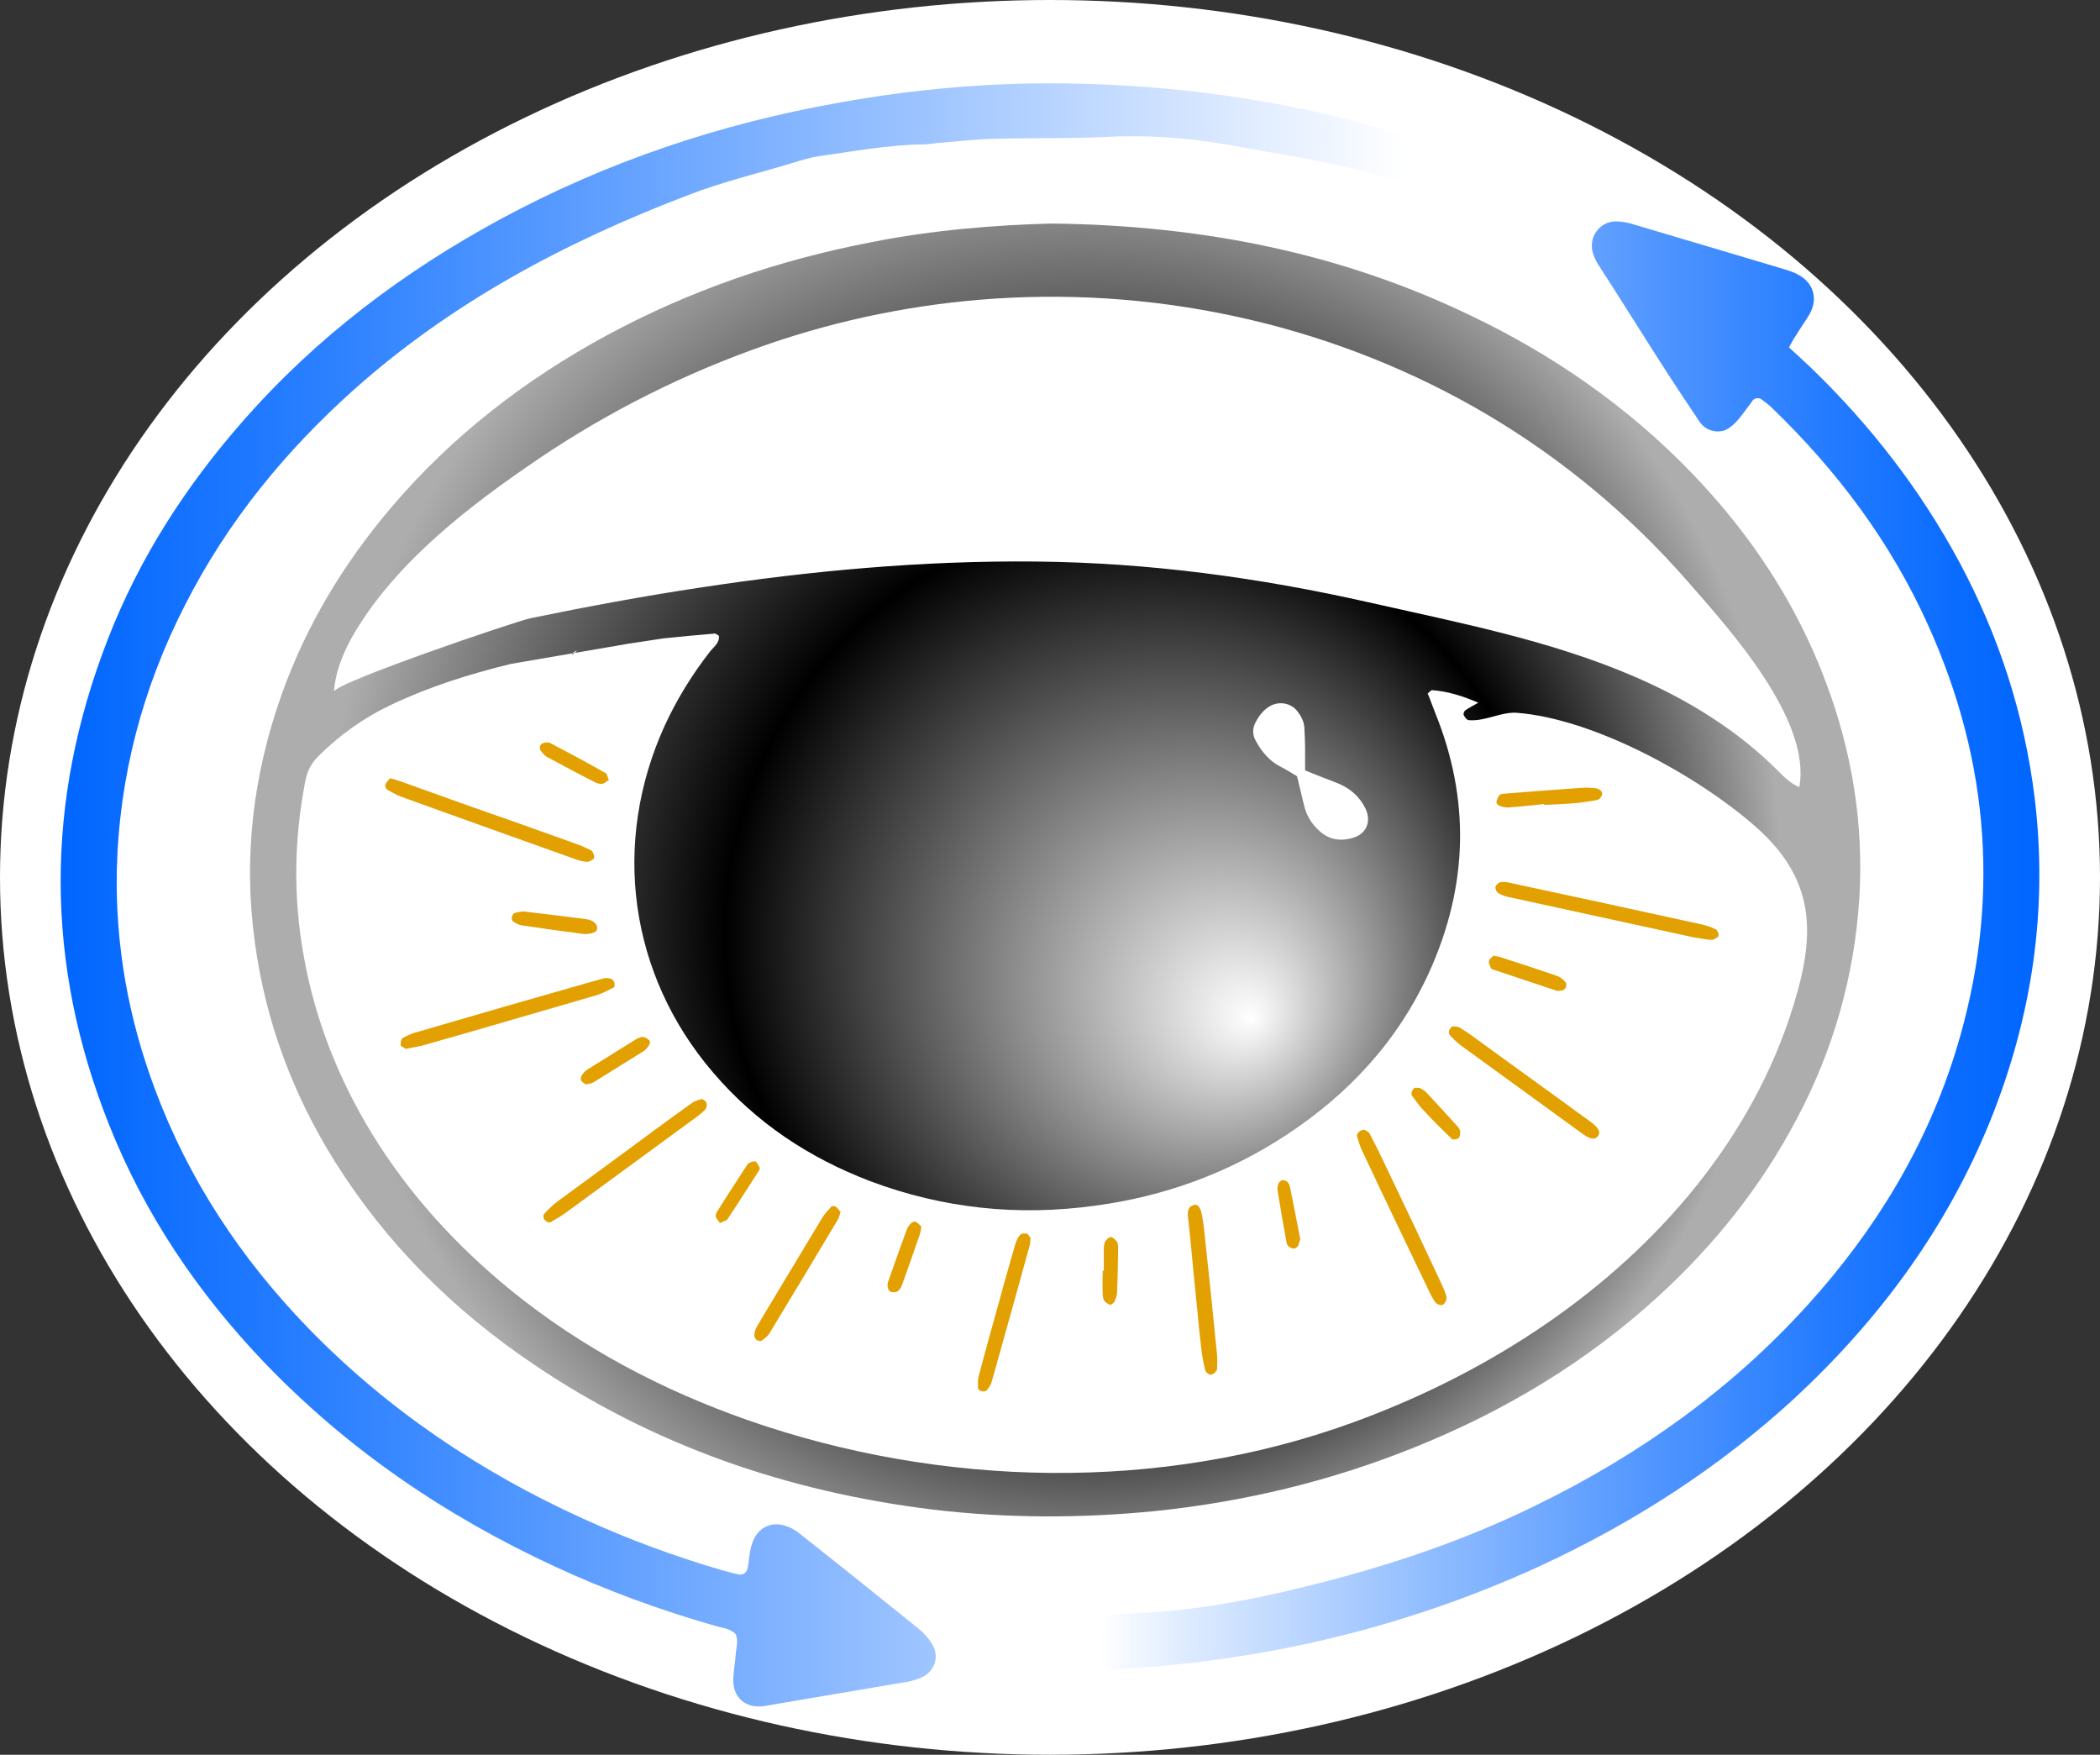 <?xml version="1.0" encoding="UTF-8"?>
<svg xmlns="http://www.w3.org/2000/svg" xmlns:xlink="http://www.w3.org/1999/xlink" viewBox="0 0 4460.4 3726.6">
  <rect x="0" y="0" width="4460.4" height="3726.6" fill="#333333" stroke="none"/>
  <defs>
    <style>
      .cls-1 {
        fill: url(#linear-gradient-2);
      }

      .cls-2 {
        fill: #e2a001;
      }

      .cls-3 {
        fill: #fff;
      }

      .cls-4 {
        fill: url(#radial-gradient);
      }

      .cls-5 {
        fill: url(#linear-gradient);
      }
    </style>
    <radialGradient id="radial-gradient" cx="2249.67" cy="1850.65" fx="2675.5" fy="1534.37" r="1558.76" gradientTransform="translate(10.58 3698.2) scale(.99 -1)" gradientUnits="userSpaceOnUse">
      <stop offset="0" stop-color="#fff"/>
      <stop offset=".57" stop-color="#000"/>
      <stop offset="1" stop-color="#adadad"/>
    </radialGradient>
    <linearGradient id="linear-gradient" x1="128.83" y1="1900.49" x2="2984.13" y2="1900.49" gradientUnits="userSpaceOnUse">
      <stop offset="0" stop-color="#06f"/>
      <stop offset=".19" stop-color="#297fff"/>
      <stop offset=".6" stop-color="#92bdff"/>
      <stop offset="1" stop-color="#fff"/>
    </linearGradient>
    <linearGradient id="linear-gradient-2" x1="2333.1" y1="2008.22" x2="4331.56" y2="2008.22" gradientUnits="userSpaceOnUse">
      <stop offset="0" stop-color="#fff"/>
      <stop offset=".09" stop-color="#dfecff"/>
      <stop offset=".35" stop-color="#91bdff"/>
      <stop offset=".58" stop-color="#5397ff"/>
      <stop offset=".77" stop-color="#257cff"/>
      <stop offset=".91" stop-color="#0a6cff"/>
      <stop offset="1" stop-color="#06f"/>
    </linearGradient>
  </defs>
  <g id="Layer_4" data-name="Layer 4">
    <ellipse class="cls-3" cx="2230.2" cy="1863.3" rx="2230.2" ry="1863.3"/>
  </g>
  <g id="Layer_1" data-name="Layer 1">
    <path class="cls-4" d="M2233.9,474.7c321.6,3.9,614.4,62.9,890,195.5,176,84.1,334.1,193.9,470.3,335.3,124.6,129.6,221.9,276.4,285,446,54.5,146,79.4,297.6,70.1,453.9-10.2,167.2-55.3,325.1-134,472.7-75.5,142.9-174.4,266.3-292.7,374.6-152.6,139.8-327,244.2-518.5,321.2-176.8,71.4-360.5,115.4-549.7,135.1-158.1,15.7-316.1,15.7-474.2-3.2-306-37.7-591.8-135.1-849.5-310.2-168.2-113.9-309.9-254.4-418.9-428-89.5-142.9-147.9-298.4-170.5-466.5-24.9-179.8-3.9-355,56.9-526.1,52.2-146.8,131.6-278,232.1-396.5,129.3-152.3,285-272.5,459.4-366.8,176-95,363.7-159.4,559.9-197.1,132.8-26.5,266.8-36.8,384.3-39.9ZM1225.6,1381.7c-3.1,0-6.3,3.2-9.4,5.5.8-.8.8.8-1.6,4.7M1336.2,1366.8,1084.5,1410.1c-86.5,21.2-172.1,47.9-253.1,86.4-58.4,27.5-109.8,64.3-155.7,110-14.8,14.9-23.4,31.4-27.3,52.6-24.1,124.1-25.7,248.1-3.1,372.2,24.1,135.1,74,260.7,145.6,377.7,78.7,128,178.3,236.4,293.5,330.6,151.8,123.3,322.3,212.9,506.1,277.2,408.8,142.1,872.8,153.1,1281.6,4.7,270.2-98.1,526.4-258.4,713.3-481.4,93.4-111.6,168.2-238.8,214.9-376.9,54.5-163.4,66.1-287.5-73.2-409.2-122.2-106.8-341-227.7-506.1-240.3-24.1-1.6-49.8,9.5-74.7,14.1-8.6,1.6-17.9,2.4-27.3,1.6-3.9-.8-7.8-6.3-10.2-11-.8-2.4.8-7.9,3.1-9.5,8.6-6.3,18.7-11,28-16.5-34.3-14.9-66.1-24.3-98.1-26.7-2.3,0-5.5,3.9-9.4,7.1,5.5,12.6,10.2,26.7,15.5,40,75.5,185.4,70.1,369.1-11.7,550.5-66.1,146-170.5,259.2-302.9,346.3-123.8,81.7-260.1,131.2-406.5,150.8-163.6,22.8-323.1,6.3-478.1-51.8-130-49.5-242.9-124.1-334.1-230.9-178.3-208.1-216.4-486.9-102.8-736.6,26.5-57.4,59.2-110,97.3-158.7,7.8-9.5,19.4-17.2,17.9-32.2-3.1-1.6-6.3-4.7-8.6-4.7-36.6,3.2-72.4,6.3-109,10.2M755.3,1340.1c-25.7,42.4-42.8,85.6-45.9,128.8,1.6-18.8,387-150,418.9-156.3,118.3-24.3,236.7-46.3,355.9-64.3,236.7-36.2,476.5-58.1,715.6-55.8,239.9,2.4,472.6,33.8,706.2,86.4,190.7,43.2,384.7,80.1,565.3,157.9,113,48.7,219.5,113.9,306.8,201.8,13.2,13.3,26.5,25.9,43.6,33,26.5-143.7-151.1-338.5-237.5-437.4-121.5-139-264.8-258.4-423.6-352.6-315.4-186.9-685.2-271.7-1049.6-247.3-164.2,11-327.8,44-483.6,98.1-172.1,59.7-336.4,142.1-486.7,244.2-141,95.7-295.1,213.5-385.4,363.5Z"/>
  </g>
  <g id="Layer_2" data-name="Layer 2">
    <path class="cls-2" d="M3630.8,1995.8c-10.2-1.6-23.4-3.2-35.1-5.5-130-28.3-259.3-56.6-389.4-84.8-8.6-1.6-17.9-4.7-24.9-9.5-3.1-2.4-6.3-9.5-4.7-13.3.8-3.9,7-8.7,10.9-9.5,8.6-.8,17.9.8,26.5,3.2,131.6,28.3,263.2,56.6,394.7,85.6,12.5,2.4,24.9,6.3,35.9,11.8,3.1,1.6,6.3,9.5,5.5,13.3-.8,3.9-7.8,6.3-11.7,8.7h-7.7Z"/>
    <path class="cls-2" d="M828.5,1652.7c8.6,2.4,17.1,4.7,25.7,7.9,78.7,28.3,157.3,56.6,236.7,84.1,45.9,16.5,92.6,33,138.6,49.5,8.6,3.2,16.3,7.1,24.9,11,5.5,2.4,10.2,15.7,6.3,18.8-3.9,3.2-9.4,6.3-14,6.3-8.6-.8-17.9-3.2-26.5-6.3-123-44-246.8-88-369.8-132.7-10.2-3.9-19.4-9.5-28.8-14.9-2.3-1.6-3.9-7.1-3.1-9.5,1.4-4.9,5.3-8.7,10-14.2Z"/>
    <path class="cls-2" d="M861.9,2227.5c-5.5-3.9-10.9-5.5-10.9-7.9,0-4.7.8-12.6,3.9-14.9,10.9-6.3,22.6-11,35.1-14.1,118.3-34.6,237.5-69.1,356.6-102.9,12.5-3.2,24.1-7.1,36.6-10.2,4.7-.8,10.9,0,15.5,1.6,2.3.8,5.5,4.7,6.3,7.9s.8,9.5-1.6,10.2c-10.9,5.5-22.6,11.8-34.3,15.7-59.2,17.2-118.3,34.6-178.3,51.8-64.6,18.8-129.3,37.7-193.9,55.8-12.4,3-24.9,4.6-35,7Z"/>
    <path class="cls-2" d="M1163.2,2595.8c-2.3-2.4-6.3-3.9-7.8-7.1-1.6-3.2-1.6-8.7,0-10.2,8.6-9.5,17.1-18,27.3-25.9,69.3-51,138.6-101.3,207.1-152.3,26.5-19.6,53-38.4,80.2-58.1,5.5-3.9,13.2-6.3,19.4-7.9,2.3-.8,7,2.4,9.4,4.7,1.6,2.4,3.1,7.1,2.3,10.2-.8,3.2-2.3,7.1-5.5,9.5-7.8,7.1-16.3,14.1-25.7,20.4-88,64.3-176.8,129.6-264.8,193.9-10.2,7.9-21,14.1-32,20.4-2.9,3.2-6.8,2.4-9.9,2.4Z"/>
    <path class="cls-2" d="M2898.1,2399.4c3.1,1.6,8.6,3.9,10.9,7.9,11.7,22.8,23.4,45.5,34.3,69.1,39.7,82.5,78.7,165,117.5,248.1,4.7,10.2,9.4,20.4,11.7,30.6.8,3.9-2.3,10.2-5.5,14.1-3.9,4.7-14.8,1.6-18.7-3.9-3.1-4.7-6.3-9.5-8.6-14.1-49-102.1-98.1-204.2-146.4-307.1-4.7-9.5-7.8-20.4-10.9-30.6-2.3-5.4,7.9-15.6,15.7-14.1Z"/>
    <path class="cls-2" d="M3084.9,2179.6c4.7.8,10.9,0,14.8,2.4,9.4,5.5,18.7,11.8,27.3,18,79.4,58.1,159.7,115.4,239.1,173.5,6.3,3.9,11.7,8.7,17.9,13.3,12.5,10.2,16.3,19.6,9.4,26.7-6.3,7.1-14.8,6.3-29.6-3.9-4.7-3.2-8.6-6.3-13.2-9.5-82.6-59.7-165-120.1-247.6-179.8-8.6-6.3-16.3-14.1-23.4-22-2.3-2.4-2.3-7.1-1.6-10.2.8-3,3.8-5.4,6.9-8.5Z"/>
    <path class="cls-2" d="M2528.2,2630.3c-1.6-14.1-3.1-29.1-4.7-43.2-1.6-17.2.8-24.3,10.9-27.5,10.2-3.9,16.3,4.7,19.4,25.9,1.6,8.7,3.1,18,3.9,27.5,9.4,85.6,17.9,170.4,26.5,256,1.6,12.6,1.6,25.9.8,38.4,0,3.9-5.5,8.7-9.4,11-5.5,3.2-14.8-2.4-16.3-10.2-2.3-12.6-5.5-25.1-7-37.7-3.1-27.5-6.3-54.2-8.6-81.7-5.3-53.3-10.8-105.9-15.5-158.5h0Z"/>
    <path class="cls-2" d="M2188.8,2628.7c-.8,4.7,0,10.2-1.6,15.7-26.5,96.6-53.7,193.9-81,290.6-1.6,6.3-6.3,12.6-10.9,18-1.6,1.6-7,2.4-10.2,1.6-3.1-.8-7.8-3.9-7.8-6.3,0-8.7-.8-18,1.6-26.7,14-52.6,28.8-106,43.6-158.7,10.9-40.8,22.6-80.9,34.3-121.7,2.3-7.1,5.5-14.1,10.2-18.8,2.3-3.2,9.4-3.2,14.8-2.4,2.3.9,3.8,5.7,7,8.7Z"/>
    <path class="cls-2" d="M1785.4,2573.8c-2.3,6.3-3.1,11.8-5.5,15.7-48.3,80.9-97.3,162.6-146.4,243.4-3.9,5.5-10.2,10.2-15.5,14.1-2.3,1.6-7,.8-10.2-.8-2.3-1.6-5.5-5.5-5.5-8.7,0-5.5.8-11,3.1-15.7,4.7-9.5,10.9-18.8,16.3-28.3,41.2-68.3,82.6-137.5,123.8-205.8,5.5-9.5,13.2-17.2,20.2-25.1,1.6-1.6,7.8-1.6,9.4,0,4.1,2.6,6.4,7.3,10.3,11.2Z"/>
    <path class="cls-2" d="M3279.7,1707.6c-24.9,2.4-49.8,5.5-75.5,7.1-7,.8-14-1.6-20.2-3.9-2.3-.8-6.3-5.5-5.5-7.9.8-4.7,3.1-9.5,5.5-13.3,1.6-2.4,6.3-3.9,9.4-3.9,56.1-4.7,111.4-8.7,167.4-12.6,8.6-.8,17.9,0,27.3.8,8.6.8,15.5,6.3,14.8,12.6-1.6,7.9-7,12.6-14.8,13.3-16.3,2.4-32,5.5-48.3,6.3-19.4,1.6-39.7,2.4-59.2,3.2q-.9-.9-.9-1.7Z"/>
    <path class="cls-2" d="M1110.4,1935.4c46.7,5.5,90.3,11,133.2,16.5,8.6.8,17.9,3.9,23.4,12.6,2.3,3.9,1.6,12.6-2.3,14.1-3.1,1.6-6.3,3.2-10.2,3.9-5.5.8-10.9,1.6-16.3.8-42.8-5.5-86.5-11.8-129.3-18-7-.8-13.2-4.7-19.4-8.7-2.3-1.6-3.1-6.3-2.3-9.5.8-3.2,3.1-7.1,5.5-7.9,6.7-2.3,14.5-3,17.7-3.8Z"/>
    <path class="cls-2" d="M3172.2,2029.6c6.3,1.6,11.7,1.6,17.1,3.9,39.7,12.6,79.4,25.9,118.3,39.2,6.3,2.4,12.5,7.1,17.1,12.6,2.3,1.6,2.3,7.1,1.6,10.2-.8,3.2-3.9,6.3-6.3,7.1-4.7,1.6-10.9,2.4-15.5.8-45.1-14.9-89.5-29.9-134-44.7-1.6-.8-3.9-1.6-3.9-3.2-1.6-4.7-5.5-10.2-3.9-14.1.1-4.7,5.6-7.9,9.5-11.8Z"/>
    <path class="cls-2" d="M1243.4,2302.8c-4.7-3.9-8.6-6.3-9.4-8.7-.8-3.2,0-7.9,1.6-10.2,3.1-4.7,6.3-8.7,10.9-11.8,35.1-22,70.8-44,105.9-65.9,4.7-2.4,10.2-4.7,14.8-3.9,4.6.8,9.4,4.7,12.5,7.9,1.6,1.6.8,7.1-1.6,10.2-3.1,4.7-6.3,8.7-10.9,11.8-35.1,22-70.8,44-105.9,65.9-4.6,3.2-12.4,4-17.9,4.7Z"/>
    <path class="cls-2" d="M1293.3,1656.6c-5.5,3.2-9.4,7.1-14,7.9-4.7.8-10.9-.8-15.5-3.2-34.3-17.2-67.7-35.4-101.2-53.4-6.3-3.2-10.9-9.5-14.8-14.9-1.6-2.4-1.6-7.1,0-10.2,1.6-3.2,5.5-4.7,8.6-5.5s7.8-.8,10.9,0c40.5,21.2,80.2,42.4,119.9,65.1,2.2.8,2.9,7.9,6.1,14.2Z"/>
    <path class="cls-2" d="M1956.7,2604.4c-.8,6.3-.8,11.8-3.1,17.2-12.5,36.2-24.9,72.2-38.1,108.4-1.6,4.7-5.5,10.2-9.4,12.6-3.9,2.4-10.2,1.6-14.8.8-2.3-.8-4.7-5.5-5.5-8.7s-.8-7.9,0-11c13.2-37.7,26.5-75.4,40.5-113.1,1.6-4.7,5.5-9.5,9.4-13.3,2.3-2.4,7-3.9,9.4-2.4,3.8,1.7,7.7,6.4,11.6,9.5Z"/>
    <path class="cls-2" d="M2344.5,2699.5v-48.7c0-3.9.8-7.1,1.6-11,.8-5.5,10.9-14.1,14.8-12.6,4.7,2.4,9.4,6.3,11.7,10.2,2.3,4.7,2.3,10.2,2.3,15.7-.8,30.6-.8,61.3-2.3,91.8,0,7.1-3.1,14.1-6.3,20.4-1.6,2.4-6.3,6.3-8.6,5.5-4.7-1.6-9.4-4.7-12.5-8.7-2.3-3.9-3.1-10.2-3.1-15.7-.8-16.5,0-32.2,0-48.7,1.6,1.8,2.4,1.8,2.4,1.8Z"/>
    <path class="cls-2" d="M2761.8,2631.9c-3.1,7.9-3.1,11.8-5.5,14.9-1.6,2.4-5.5,4.7-8.6,4.7s-7-1.6-9.4-3.2c-2.3-2.4-5.5-5.5-5.5-8.7-7-37.7-13.2-74.6-19.4-112.3-.8-4.7.8-11,3.1-15.7.8-2.4,5.5-4.7,7.8-5.5,3.1,0,7,1.6,9.4,3.2,2.3,2.4,4.7,5.5,5.5,8.7,8.6,40.1,15.6,78.6,22.6,113.9Z"/>
    <path class="cls-2" d="M1529.2,2597.4c-3.1-4.7-7-8.7-8.6-12.6-.8-3.2,0-7.9,1.6-10.2,21-33.8,42.8-66.7,64.6-100.5,1.6-3.2,5.5-4.7,8.6-6.3,3.1-.8,8.6-2.4,10.2-.8,3.1,3.2,5.5,8.7,7.8,12.6.8,1.6,0,3.9-.8,5.5-22.6,34.6-44.4,69.9-67.7,104.5-3.3,3.8-10.2,4.6-15.7,7.8Z"/>
    <path class="cls-2" d="M3007.1,2309.9c3.9.8,7.8,0,10.2,1.6,4.7,2.4,9.4,5.5,13.2,9.5,22.6,24.3,44.4,47.9,66.1,72.2,2.3,2.4,4.7,6.3,4.7,9.5,0,4.7,0,11.8-3.1,14.1-3.1,3.2-11.7,3.9-14,2.4-19.4-18.8-38.9-37.7-57.6-58.1-10.2-10.2-18.7-22-27.3-33.8-3.9-4.8,1.6-17.4,7.8-17.4Z"/>
    <path class="cls-3" d="M2772,1636.1v-47.1c0-14.9-.8-29.1-1.6-44-.8-13.3-7-24.3-14.8-34.6-14-18-39.7-22-59.2-10.2-13.2,7.9-21.8,19.6-28.8,32.2-7.8,14.1-7.8,28.3,0,41.6,12.5,22.8,28.8,42.4,52.2,54.2,12.5,6.3,24.9,14.1,35.1,20.4,5.5,22.8,10.2,41.6,14.8,61.3,4.7,20.4,14.8,37.7,29.6,51.8,21.8,22,47.5,25.9,75.5,17.2s38.1-34.6,25.7-61.3c-12.5-25.9-32.7-43.2-59.2-54.2-21.1-8.4-42.8-16.3-69.3-27.3Z"/>
  </g>
  <g id="Layer_3" data-name="Layer 3">
    <path class="cls-5" d="M1562.7,3470.6c-11.7-12.6-29.6-13.3-44.4-18-116-33-228.9-74.6-338-124.9-232.8-107.6-441.5-248.9-619.8-435.1-140.1-146.8-253.1-313.4-328.6-503.4-136.9-343.2-136.9-687.1-3.1-1031.1,66.9-172.7,165.8-325.9,288.1-464.9,155-176.7,339.5-315.7,545-427.2,226.6-122.5,467.9-203.4,721-248.1,156.5-28.3,314.6-42.4,472.6-40.8,230.5,2.4,457.9,33,679.8,95.8,5.5,1.6,10.9,2.4,15.5,4.7,32,10.2,35.1,14.1,32.7,46.3-.8,12.6-2.3,25.9-3.9,38.4-1.6,14.1-8.6,19.6-21.8,17.2-16.3-3.2-32-7.1-47.5-11.8-96.5-26.7-196.2-40.8-294.3-58.9-88-15.7-176.8-22.8-266.3-18-77.9,3.9-156.5,1.6-235.2,3.9-39.7.8-80.2,5.5-119.9,8.7-10.9.8-21.8,3.2-32.7,3.2-74.7.8-148.7,14.9-222.7,25.1-16.3,2.4-32,7.1-47.5,11.8-76.3,23.6-155,41.6-229.7,70.7-259.3,98.9-501.4,226.9-710.9,413.9-145.6,130.4-267.8,279.6-357.4,455.5-91.1,177.5-140.9,366-145.6,565.4-3.1,159.4,24.9,314.2,81,464.1,71.6,192.4,182.2,358.9,323.9,505.7,168.9,174.3,366.7,307.1,586.3,406.8,95,43.2,192.3,79.3,292,108.4,12.5,3.2,24.9,7.1,37.4,9.5,9.4,2.4,17.9-3.9,19.4-14.1,1.6-7.1,2.3-14.1,3.1-22,1.6-8.7,2.3-18,5.5-26.7,10.2-36.2,42-52.6,77.1-38.4,10.2,3.9,19.4,10.2,28,17.2,83.3,65.9,165.8,131.9,248.4,198.7,10.9,8.7,21.8,20.4,28.8,32.2,17.9,27.5,6.3,60.5-23.4,73-8.6,3.2-17.1,6.3-26.5,7.9-98.9,16.5-197.8,33.8-296.6,50.3-7,1.6-14.8,2.4-21.8,2.4-30.4,0-52.2-21.2-53-51.8-.8-18,3.1-36.2,4.7-55,1.1-17.5,6.5-31.6.3-46.6Z"/>
    <path class="cls-1" d="M3799.8,737.8c17.1,15.7,32,29.1,46.7,43.2,126.1,121.7,232.1,258.4,315.4,413.1,84.1,157.1,137.9,323.5,159.7,500.2,28.8,237.2-5.5,464.9-94.2,685.6-92.6,228.5-235.2,421.7-414.3,588.2-162.8,150-346.5,267.7-546.6,359.7-261.7,119.3-535.7,188.5-821.4,212.1-31.2,2.4-61.6,4.7-92.6,6.3-12.5.8-19.4-8.7-19.4-21.2v-5.5c14.8-98.9-1.6-88.8,94.2-94.2,116.8-6.3,231.3-27.5,344.9-55.8,170.5-41.6,336.4-96.6,493.6-174.3,216.4-106,411.2-244.2,573.8-424,143.2-157.9,252.3-336.9,315.4-541.9,94.2-307.9,72.4-609.4-60-902.4-79.4-175.9-193.1-327.5-331.7-461-6.3-6.3-14-11.8-21-17.2-5.5-4.7-15.5-3.9-19.4,1.6-8.6,11.8-17.1,23.6-26.5,35.4-7,8.7-14,16.5-23.4,22.8-17.9,13.3-45.1,8.7-59.2-7.9-4.7-5.5-8.6-11.8-12.5-18-70.1-102.9-134.7-209.7-202.5-314.2-6.3-9.5-11.7-18.8-14.8-29.1-11.7-33.8,12.5-69.1,48.3-69.1,12.5,0,25.7,2.4,37.4,6.3,106.7,31.4,213.4,63.7,319.2,95,10.2,3.2,21,6.3,30.4,11.8,32.7,17.2,42.8,51,24.1,84.1-9.4,15.7-20.2,30.6-29.6,46.3-3.9,5.2-7,11.5-14,24.1Z"/>
  </g>
</svg>
